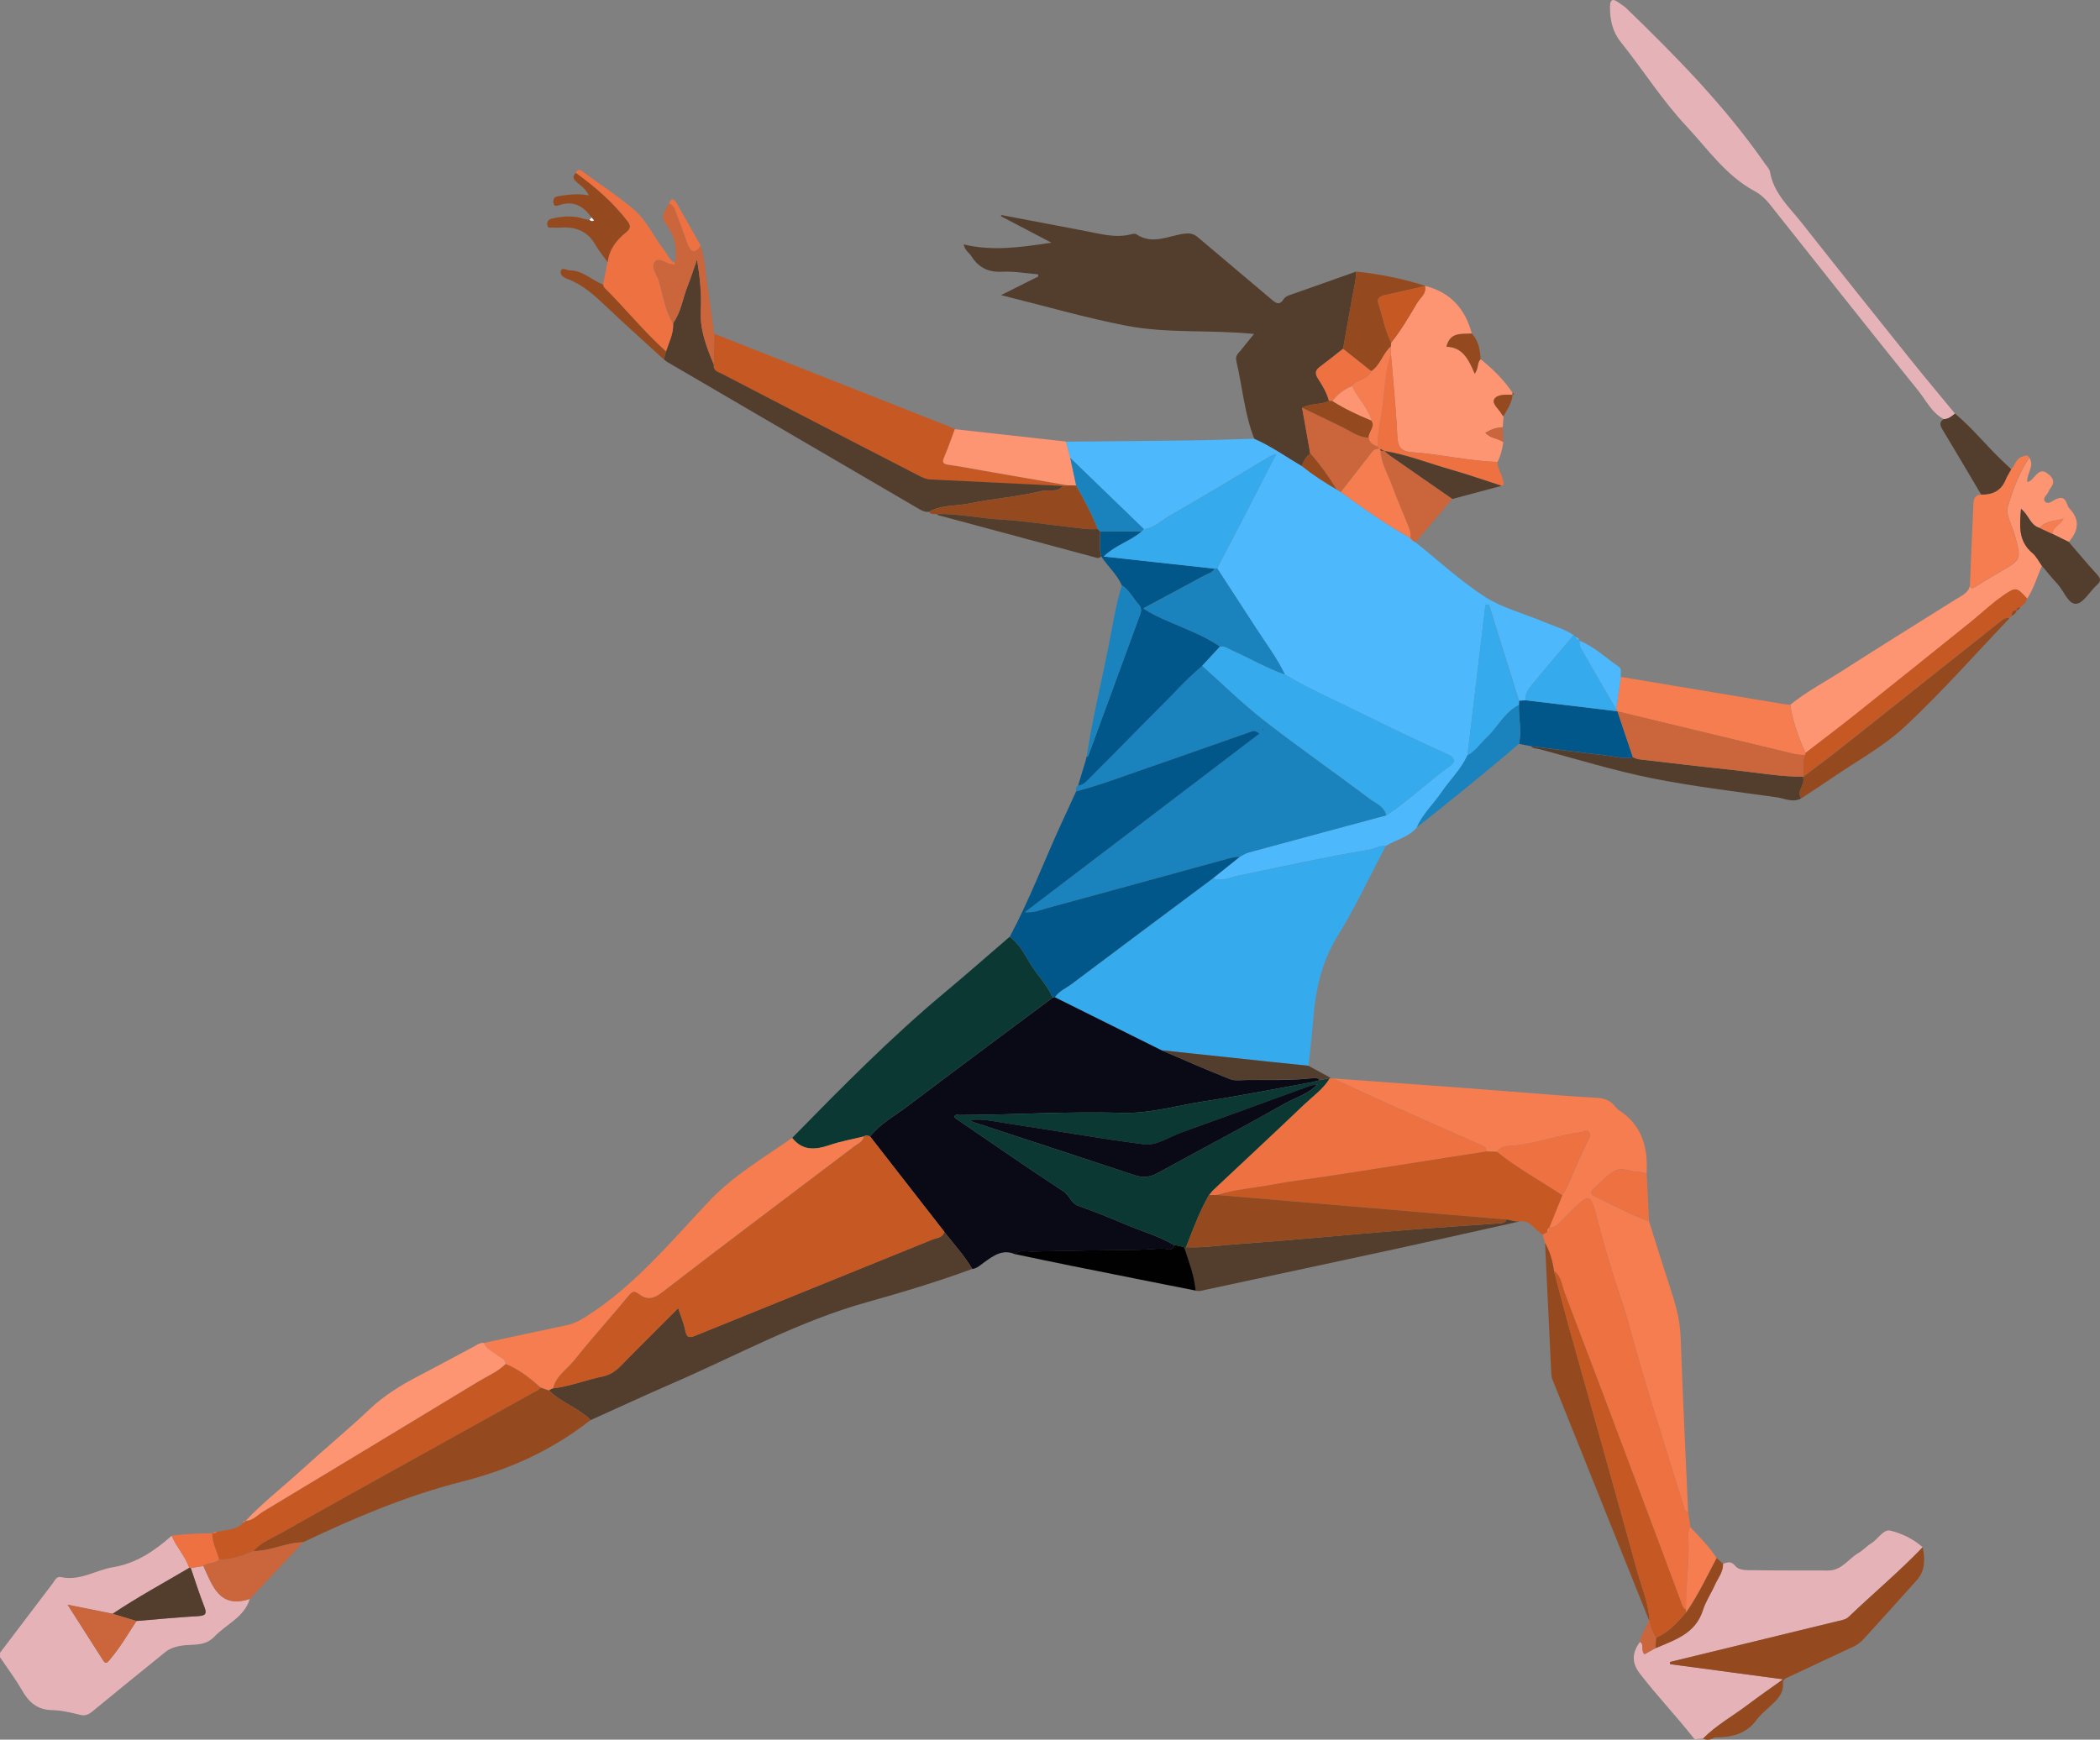 <?xml version="1.0" encoding="UTF-8"?>
<svg id="Layer_2" xmlns="http://www.w3.org/2000/svg" viewBox="0 0 325.88 270.04">
  <rect x="0" y="0" width="325.88" height="270.04" fill="#808080" stroke="none"/>
  <defs>
    <style>
      .cls-1 {
        fill: #010101;
      }

      .cls-2 {
        fill: #0a0a17;
      }

      .cls-3 {
        fill: #fd9572;
      }

      .cls-4 {
        fill: #1a83bd;
      }

      .cls-5 {
        fill: #e5b3b7;
      }

      .cls-6 {
        fill: #4eb8fd;
      }

      .cls-7 {
        fill: #ee7142;
      }

      .cls-8 {
        fill: #35abed;
      }

      .cls-9 {
        fill: #0b3832;
      }

      .cls-10 {
        fill: #02578a;
      }

      .cls-11 {
        fill: #f57d4f;
      }

      .cls-12 {
        fill: #95491f;
      }

      .cls-13 {
        fill: #ca653c;
      }

      .cls-14 {
        fill: #533d2d;
      }

      .cls-15 {
        fill: #fefefe;
      }

      .cls-16 {
        fill: #c65823;
      }
    </style>
  </defs>
  <g id="Layer_1-2" data-name="Layer_1">
    <g>
      <path class="cls-5" d="M38.76,248.19c-.87,2.88-3.67,3.93-5.52,5.88-1.52,1.61-3.55,1.06-5.35,1.42-.86.17-1.6.43-2.25.96-3.78,3.06-7.56,6.12-11.31,9.21-.62.51-1.14.72-1.96.51-1.4-.35-2.85-.69-4.28-.72-2.3-.04-3.62-1.22-4.69-3.1C2.39,260.59,1.14,258.94,0,257.23c0-.22,0-.45,0-.67,2.74-3.6,5.47-7.2,8.2-10.81.33-.44.58-1.1,1.25-.95,2.94.67,5.39-1.09,8.09-1.53,3.6-.59,6.45-2.54,9.1-4.88.73,1.75,2.1,3.16,2.73,4.97-3.97,2.36-8.05,4.55-11.89,7.13-2.17-.44-4.33-.87-7-1.41,2.01,3.16,3.77,5.92,5.54,8.68.4.63.66.26.99-.12,1.6-1.87,2.83-3.98,4.16-6.03,3.17-.26,6.33-.57,9.5-.75,1.13-.07,1.51-.27,1.04-1.46-.78-1.97-1.41-4-2.1-6.01.65-.1,1.3-.21,1.95-.31,1.42,3.09,2.49,6.66,7.2,5.1Z"/>
      <path class="cls-6" d="M165.42,68.56c6.5-.06,12.99-.11,19.49-.2,3.25-.04,6.49-.17,9.73-.26,2.61,1.15,4.92,2.8,7.36,4.23,1.69,1.36,3.51,2.54,5.39,3.63.23.14.45.28.68.42,3.5,2.52,7.01,5.03,10.78,7.13v-.02c0,.25.16.34.36.39.15.1.3.2.45.3,3.57,2.85,6.95,5.99,10.77,8.46,2.72,1.75,6.03,2.58,9.06,3.86,1.58.67,3.27,1.12,4.71,2.09-2.23,2.64-4.48,5.26-6.66,7.94-.48.59-.87,1.32-.82,2.16-.33.03-.66.06-.99.09-1.56-4.99-3.12-9.97-4.68-14.96-.18.03-.36.05-.54.08-.93,7.78-1.86,15.55-2.78,23.33-.96,2.18-2.71,3.81-4.02,5.75-1.24,1.84-2.93,3.36-3.82,5.44-1.28,1.53-3.25,1.92-4.86,2.9-.93-.1-1.72.44-2.59.58-6.79,1.12-13.49,2.64-20.23,4.01-1.28.26-2.58,1-3.98.42,1.39-1.11,2.78-2.22,4.17-3.34.44-.22.86-.52,1.32-.65,7.13-1.94,14.27-3.86,21.41-5.78,3.47-2.24,6.4-5.18,9.76-7.56.9-.63,1.09-1.3-.26-1.92-4.24-1.93-8.45-3.91-12.62-5.99-4.22-2.11-8.56-3.98-12.63-6.39-1.25-2.63-3.02-4.94-4.59-7.38-1.96-3.05-3.95-6.08-5.92-9.11,1.18-2.25,2.38-4.5,3.54-6.76,1.85-3.58,3.68-7.17,5.65-11-.5.19-.72.24-.9.34-5.23,3.11-10.43,6.28-15.71,9.3-1.28.73-2.37,1.91-3.96,2.04-3.8-3.68-7.61-7.35-11.41-11.03-.22-.85-.44-1.69-.67-2.54Z"/>
      <path class="cls-8" d="M188.23,136.33c1.39.58,2.7-.16,3.98-.42,6.74-1.36,13.45-2.89,20.23-4.01.87-.14,1.66-.68,2.59-.58-2.45,4.65-4.67,9.45-7.43,13.91-2.61,4.22-3.52,8.74-3.86,13.52-.16,2.23-.46,4.45-.69,6.68-2-.21-4-.41-6-.62-5.61-.6-11.22-1.2-16.83-1.79-5.51-2.74-11.02-5.48-16.53-8.22.66-.96,1.74-1.4,2.62-2.06,7.29-5.49,14.61-10.94,21.92-16.4Z"/>
      <path class="cls-14" d="M202,72.33c-2.44-1.44-4.75-3.09-7.36-4.23-1.53-3.89-1.84-8.06-2.79-12.08-.2-.85.38-1.23.77-1.73.58-.74,1.18-1.46,1.98-2.45-6.74-.69-13.35-.04-19.74-1.27-6.41-1.23-12.7-3.07-19.52-4.76,2.19-1.1,3.99-1.99,5.78-2.89-.01-.11-.03-.22-.04-.34-1.86-.15-3.73-.49-5.58-.4-2.15.11-3.65-.66-4.76-2.41-.35-.55-1.01-.89-1.19-1.83,4.46,1.08,8.78.46,13.61-.27-2.9-1.52-5.36-2.81-7.82-4.1.02-.06.03-.13.05-.19,4.33.82,8.66,1.65,12.99,2.47,2.36.44,4.7,1.15,7.14.52.26-.07.64-.14.83,0,2.51,1.68,4.99.22,7.45-.1.88-.11,1.45.02,2.1.57,3.8,3.24,7.64,6.43,11.44,9.66.7.6,1.25.93,1.86-.07.24-.39.68-.54,1.12-.69,3.38-1.18,6.75-2.39,10.12-3.58.01.56-.04,1.1-.15,1.66-.66,3.44-1.25,6.89-1.87,10.33-1.22.95-2.42,1.92-3.65,2.84-.76.57-.66,1.14-.2,1.84.7,1.06,1.34,2.16,1.67,3.41-1.32.63-2.87.35-4.17,1.05.42,2.36.84,4.72,1.26,7.08-.62.54-1.07,1.19-1.31,1.97Z"/>
      <path class="cls-4" d="M215.13,126.56c-7.14,1.92-14.28,3.84-21.41,5.78-.47.13-.88.43-1.33.65-.56,0-1.1.08-1.65.24-9.42,2.6-18.84,5.17-28.27,7.74-.99.27-1.95.73-3.46.63,12.32-9.37,24.33-18.52,36.42-27.72-.56-.47-.9-.45-1.21-.34-5.43,1.9-10.84,3.84-16.28,5.7-3.64,1.25-7.23,2.63-10.97,3.6,0-.34-.03-.69.31-.92.88-.05,1.39-.75,1.91-1.27,3.69-3.67,7.31-7.42,11-11.1,2.1-2.09,4.07-4.32,6.36-6.21,3.17,2.82,6.19,5.82,9.53,8.42,5.36,4.18,10.95,8.08,16.39,12.17.97.73,2.32,1.18,2.64,2.61ZM196.07,113.32s0-.09-.03-.1c-.03-.02-.09-.02-.13-.03.01.06.02.12.04.18.04-.02.08-.03.12-.05Z"/>
      <path class="cls-11" d="M255.89,189.55c1.05,3.31,2.07,6.63,3.15,9.92.85,2.61,1.66,5.18,1.76,7.99.32,9.07.77,18.14,1.16,27.21-.62-.04-.58-.53-.71-.96-1.22-3.94-2.47-7.87-3.68-11.81-1.11-3.61-2.21-7.23-3.28-10.86-.88-2.98-1.59-6.03-2.59-8.97-1.48-4.38-2.79-8.8-3.95-13.27-.91-3.5-1.18-3.54-3.72-1.01-.67.67-1.36,1.33-2.02,2.02-.44.46-.91.84-1.6.73.68-1.68,1.35-3.36,2.03-5.03.54-.72.87-1.54,1.22-2.37.85-2.05,1.78-4.06,2.73-6.06.22-.46.63-.83.19-1.34-.4-.47-.82-.05-1.24,0-3.48.46-6.8,1.7-10.3,2.09-.89.1-2.09-.13-2.69.97-.56-.02-1.11-.04-1.67-.06-.04-.35-.15-.68-.48-.83-4.91-2.19-9.83-4.35-14.74-6.55-2.9-1.3-5.78-2.64-8.67-3.97,6.42.47,12.85.92,19.27,1.4,5.31.4,10.61.82,15.91,1.23,1.95.15,3.91.28,5.87.39,1.11.06,2.07.41,2.78,1.32.17.22.37.44.6.59,3.61,2.33,4.54,5.82,4.3,9.83-.38-.08-.76-.24-1.14-.23-1.27.02-2.64-.79-3.74-.21-1.29.69-2.31,1.9-3.42,2.91-.61.55-.16.86.34,1.1,2.75,1.32,5.42,2.83,8.32,3.83Z"/>
      <path class="cls-10" d="M166.98,122.84c3.73-.96,7.33-2.35,10.97-3.6,5.44-1.87,10.85-3.81,16.28-5.7.31-.11.65-.13,1.21.34-12.09,9.2-24.1,18.34-36.42,27.72,1.51.1,2.47-.36,3.46-.63,9.43-2.57,18.85-5.14,28.27-7.74.55-.15,1.09-.24,1.65-.24-1.39,1.11-2.78,2.22-4.17,3.34-7.31,5.46-14.63,10.91-21.92,16.4-.89.67-1.97,1.1-2.62,2.06-.11.02-.23.05-.34.07-.79-1.93-2.3-3.38-3.38-5.12-.95-1.53-1.73-3.23-3.28-4.32,3.04-5.68,5.31-11.71,7.99-17.55.77-1.67,1.54-3.35,2.31-5.02Z"/>
      <path class="cls-5" d="M264.28,269.87c-.44.03-.88.07-1.31.1-2.73-3.47-5.78-6.67-8.48-10.17-1.39-1.8-1.16-3.3-.01-4.95.76.41.08,1.36.73,1.92.55-.31,1.11-.62,1.67-.93,3-1.28,6.22-2.23,7.37-5.9.43-1.37,1.28-2.62,1.87-3.95.47-1.06,1.3-1.99,1.25-3.25.69-.21,1.23-.51,1.92.34.6.74,1.86.64,2.84.65,3.86.06,7.73.04,11.6.05,2.08,0,3.11-1.82,4.67-2.72.72-.41,1.29-1.08,2-1.51,1.04-.63,1.87-2.24,2.97-1.96,1.77.45,3.54,1.29,4.99,2.57-3.65,3.8-7.69,7.19-11.5,10.82-.42.4-.98.49-1.54.62-4.08.98-8.16,1.99-12.24,2.98-4.65,1.13-9.29,2.26-13.94,3.39v.34c5.73.77,11.45,1.53,17.56,2.35-2.06,1.48-3.8,2.68-5.49,3.96-2.31,1.75-4.88,3.16-6.93,5.24Z"/>
      <path class="cls-9" d="M156.68,145.42c1.54,1.09,2.33,2.79,3.28,4.32,1.08,1.74,2.59,3.2,3.38,5.12-7.51,5.61-15.05,11.2-22.53,16.85-1.98,1.5-4.22,2.69-5.79,4.69-.32-.12-.63-.31-.95,0-1.78.44-3.61.76-5.34,1.35-2.2.75-4.18.92-5.8-1.12,7.64-7.8,15.3-15.58,23.7-22.59,3.39-2.83,6.7-5.75,10.05-8.63Z"/>
      <path class="cls-7" d="M240.42,190.55c.69.11,1.16-.27,1.6-.73.66-.69,1.34-1.35,2.02-2.02,2.54-2.53,2.81-2.49,3.72,1.01,1.16,4.47,2.47,8.89,3.95,13.27,1,2.94,1.71,5.99,2.59,8.97,1.07,3.63,2.17,7.24,3.28,10.86,1.22,3.94,2.47,7.87,3.68,11.81.13.43.09.92.71.96.11.79.22,1.59.34,2.38-.25.45-.35.93-.32,1.45.23,3.79-.42,7.56-.36,11.35-.45-.22-.56-.64-.72-1.08-2.35-6.31-4.7-12.61-7.07-18.91-3.65-9.71-7.3-19.43-11-29.12-.46-1.2-.51-2.62-1.69-3.48-.2-1.53-.63-2.98-1.38-4.32-.13-.44-.26-.87-.38-1.31.24-.13.48-.26.72-.39.27-.15.32-.41.32-.68h0Z"/>
      <path class="cls-11" d="M122.93,176.63c1.61,2.04,3.59,1.87,5.8,1.12,1.73-.59,3.56-.91,5.34-1.35-.16.82-.93,1.1-1.48,1.52-9.94,7.56-19.95,15.03-29.83,22.67-1.39,1.08-2.39,1.23-3.65.26-.71-.54-1.02-.38-1.58.3-2.76,3.36-5.71,6.57-8.4,9.98-1.12,1.42-2.85,2.41-3.28,4.36-.07.04-.14.06-.21.07-.15.09-.29.17-.44.26,0,0,.04.03.04.03-.46-.16-.91-.31-1.37-.47-1.63-1.48-3.34-2.84-5.42-3.66.03-.77-.68-.9-1.12-1.26-.77-.64-1.82-.97-2.22-2.01,4.27-.92,8.53-1.85,12.8-2.74,1.12-.23,2.06-.73,3.03-1.34,7.5-4.76,13.08-11.55,19.07-17.89,3.78-4.01,8.47-6.75,12.92-9.85Z"/>
      <path class="cls-7" d="M206.79,167.39c2.89,1.32,5.77,2.67,8.67,3.97,4.91,2.2,9.83,4.36,14.74,6.55.33.15.44.48.48.83-2.25.35-4.51.7-6.76,1.05-5.6.88-11.2,1.77-16.81,2.63-3.19.49-6.4.86-9.57,1.45-2.88.54-5.83.75-8.65,1.62-.43,0-.86.01-1.3.02.25-.29.47-.61.75-.87,4.69-4.41,9.42-8.8,14.08-13.25,1.35-1.29,2.93-2.38,3.92-4.03h.11s.11,0,.11,0c.08-.04.16-.02.23.04Z"/>
      <path class="cls-3" d="M229.77,55.76c1.88,1.5,3.58,3.19,4.94,5.19,0,.11,0,.23,0,.34l.02-.02c-1.04.02-2.4-.12-2.86.73-.37.69.8,1.55,1.23,2.37.05.09.14.17.22.25-.04.57-.08,1.13-.12,1.7-.96.02-1.82.34-2.7.85.76.9,1.96.84,2.79,1.46-.17,1.06-.39,2.11-.91,3.07-4.47-.13-8.83-1.21-13.27-1.51-2.05-.14-2.2-1.14-2.29-2.82-.2-4.17-.64-8.34-.98-12.5,0-.35-.02-.71-.03-1.06.02-.2.05-.41.07-.61,1.56-1.94,2.79-4.09,4.06-6.21.48-.81,1.47-1.42,1.19-2.58l.09-.04.09.05c3.86,1.01,6.08,3.6,7.09,7.36-1.54.13-3.36-.32-3.94,2.05,2.55.05,3.48,2.06,4.39,4.19.64-.87.33-1.73.92-2.25Z"/>
      <path class="cls-3" d="M314.88,71.01c.93,1.33-.45,2.52-.28,3.83.58-.13.85-.59,1.18-.94.63-.65,1.12-1.11,2.07-.32.89.73,1.01,1.36.33,2.22-.1.13-.2.28-.25.44-.19.56-1.04,1.05-.59,1.6.46.56,1.14-.09,1.63-.32.91-.43,1.46-.29,1.78.68.09.26.21.54.39.73,1.69,1.77,1.39,3.49-.11,5.19-.85-.42-1.7-.84-2.55-1.26.11-1.13,1.32-1.42,1.75-2.39-1.27.47-2.75.29-3.71,1.47-1.49-.41-1.7-2.08-2.9-2.97-.22,2.57-.47,4.99,1.77,6.86.62.51.99,1.32,1.48,1.99-.74,1.71-1.27,3.52-2.29,5.1-1.63-1.77-1.7-1.87-3.75-.45-1.77,1.23-3.35,2.75-5.04,4.11-5.97,4.8-11.94,9.6-17.93,14.37-2.53,2.01-5.12,3.96-7.68,5.94-1.06-2.41-1.99-4.86-2.37-7.49,2.56-2.07,5.47-3.6,8.23-5.37,5.8-3.73,11.67-7.36,17.51-11.03.88-.55,1.92-.95,2.17-2.14.1.34.16.63.65.32,1.32-.83,2.66-1.63,4.01-2.41,3.35-1.93,3.31-1.91,2.29-5.67-.42-1.55-1.5-3.15-1.04-4.65.78-2.57,1.77-5.13,3.27-7.43Z"/>
      <path class="cls-16" d="M110.83,51.81c12.26,4.84,24.51,9.67,36.77,14.52.2.08.39.2.58.31-.53,1.4-1,2.83-1.6,4.21-.35.79-.42,1.17.62,1.31,1.81.24,3.61.6,5.42.92,4.37.76,8.74,1.52,13.11,2.28l-.76.09c-6.86-.34-13.72-.68-20.57-1-.71-.03-1.29-.33-1.89-.64-3.53-1.82-7.06-3.64-10.59-5.46-6.61-3.42-13.22-6.83-19.81-10.27-.6-.31-1.48-.45-1.33-1.47.02-1.59.04-3.18.06-4.78Z"/>
      <path class="cls-5" d="M301.64,65.06c-1.88-.98-2.74-2.91-3.98-4.44-7.76-9.62-15.41-19.33-23.1-29.01-.64-.8-1.4-1.47-2.29-1.95-4.47-2.41-7.28-6.56-10.63-10.14-3.76-4.02-6.68-8.69-10.11-12.97-1.31-1.63-1.7-3.47-1.69-5.47,0-1,.32-1.44,1.28-.72.41.3.86.55,1.22.89,7.78,7.52,15.35,15.23,21.55,24.16.29.41.7.82.78,1.28.58,3.36,3.05,5.52,4.99,7.99,5.53,7.02,11.11,14,16.7,20.98,2.3,2.88,4.68,5.7,7.02,8.55-.52.4-1.01.87-1.74.85Z"/>
      <path class="cls-10" d="M186.57,103.35c-2.3,1.89-4.26,4.12-6.36,6.21-3.69,3.67-7.3,7.43-11,11.1-.53.52-1.03,1.22-1.91,1.27.38-1.25.76-2.51,1.14-3.76.05-.17.1-.35.14-.52-.04-.06-.02-.11.04-.15.09-.07.23-.11.26-.2,2.7-7.34,5.38-14.68,8.08-22.02.2-.55.12-1.04-.23-1.41-.91-.97-1.45-2.27-2.64-3-.75-1.73-2.2-2.95-3.19-4.5-.34-1.29-.14-2.61-.17-3.91,2.16,0,4.32,0,6.47,0-1.71,1.51-4.05,2.12-5.93,3.91,5.95.65,11.59,1.27,17.22,1.89-.33.67-1.05.79-1.63,1.1-3.08,1.68-6.17,3.32-9.42,5.07,1.44.99,2.87,1.57,4.28,2.19,2.59,1.13,5.25,2.11,7.6,3.73-.92,1-1.84,1.99-2.76,2.99Z"/>
      <path class="cls-16" d="M78.44,211.73c2.08.82,3.79,2.18,5.42,3.66-.21.46-.68.56-1.06.77-5.98,3.32-11.95,6.64-17.93,9.96-7,3.89-14.02,7.76-20.98,11.72-1.56.89-3.31,1.53-4.55,2.92-1.72.72-3.45,1.36-5.35,1.31-.35-1.36-1.09-2.61-1.05-4.07,0,0,.07-.02.07-.02.24.07.45.05.61-.18,1.41-.39,3.01-.22,4.13-1.43.12-.09.24-.19.36-.28,0,0,.02-.02.02-.02,1.16-.05,1.88-.94,2.77-1.48,11.12-6.7,22.24-13.41,33.34-20.15,1.42-.86,3-1.51,4.21-2.71Z"/>
      <path class="cls-14" d="M110.77,56.59c-.15,1.02.73,1.16,1.33,1.47,6.6,3.44,13.21,6.85,19.81,10.27,3.53,1.82,7.06,3.64,10.59,5.46.6.31,1.18.61,1.89.64,6.86.32,13.72.66,20.57,1-.9,1.09-2.2.51-3.3.78-3.71.9-7.53,1.18-11.26,1.94-2.08.43-4.31.18-6.25,1.3-.59.06-1.09-.18-1.58-.47-13.01-7.6-26.03-15.2-39.04-22.8-.19-.11-.35-.28-.52-.41.12-.41.23-.81.34-1.22.47-1.44,1.21-2.81,1.11-4.39,1.26-1.75,1.5-3.9,2.28-5.84.53-1.32.95-2.67,1.42-4.01.48,2.71.72,5.32.59,7.94-.14,2.99.92,5.66,2.02,8.34Z"/>
      <path class="cls-12" d="M264.28,269.87c2.06-2.08,4.62-3.49,6.93-5.24,1.69-1.28,3.43-2.48,5.49-3.96-6.11-.82-11.82-1.58-17.54-2.35v-.34c4.63-1.13,9.28-2.26,13.93-3.39,4.08-.99,8.15-2,12.24-2.98.55-.13,1.12-.22,1.54-.62,3.81-3.64,7.85-7.02,11.5-10.82.36,1.82.42,3.61-.91,5.1-2.72,3.06-5.49,6.08-8.23,9.12-.5.55-1.06.96-1.74,1.27-3.26,1.5-6.49,3.04-9.74,4.56-.51.24-1.12.39-1.07,1.1.11,1.61-.93,2.55-1.97,3.51-.74.69-1.54,1.34-2.13,2.15-1.64,2.24-3.96,2.71-6.51,2.71-.56.35-1.14.51-1.78.18Z"/>
      <path class="cls-3" d="M78.44,211.73c-1.21,1.2-2.78,1.84-4.21,2.71-11.1,6.74-22.22,13.45-33.34,20.15-.9.54-1.61,1.43-2.77,1.48,2.73-2.9,5.88-5.33,8.8-8.01,3.43-3.14,7.04-6.1,10.42-9.3,2.32-2.2,4.96-3.8,7.75-5.25,2.79-1.44,5.54-2.96,8.32-4.42.53-.28,1.03-.7,1.7-.64.4,1.04,1.45,1.37,2.22,2.01.44.36,1.14.49,1.12,1.26Z"/>
      <path class="cls-11" d="M277.8,109.4c.38,2.63,1.31,5.08,2.37,7.49,0,.1,0,.19,0,.29-1.19.07-2.32-.29-3.46-.56-8.57-2.05-17.14-4.12-25.71-6.19l-.16-.04c.03-.11.02-.21-.03-.31.24-1.67.48-3.34.72-5.01,8.32,1.39,16.63,2.78,24.95,4.17.44.07.88.11,1.33.16Z"/>
      <path class="cls-7" d="M104.45,50.17c.1,1.58-.64,2.95-1.11,4.39-3.44-3.08-6.33-6.69-9.6-9.94-.1-.1-.11-.3-.16-.46.23-1.16.47-2.32.7-3.47.22-2.03,1.4-3.47,2.91-4.69.66-.53.68-1,.16-1.67-2.26-2.94-5.03-5.34-8.02-7.5.44-.83.88-.34,1.33-.01,2.58,1.88,5.26,3.63,7.69,5.69,2.01,1.7,3.08,4.24,4.71,6.3.54.68.8,1.62,1.71,1.98-.04.08-.07.18-.12.25-.02.03-.1.02-.16.02-1.03.04-2.21-1.3-2.91-.38-.62.81.41,2.04.71,3.09.62,2.16.92,4.44,2.14,6.4Z"/>
      <path class="cls-16" d="M280.17,117.17c.01-.1.02-.19,0-.29,2.56-1.98,5.15-3.92,7.68-5.94,5.99-4.77,11.96-9.57,17.93-14.37,1.69-1.36,3.26-2.88,5.04-4.11,2.05-1.42,2.12-1.31,3.75.45-.16.6-.56,1-1.07,1.32-.29.05-.6.08-.56.49,0,0,.03-.03.03-.03-.65-.03-.81.37-.81.91,0,0,.01-.02.01-.02-.12.12-.24.24-.35.36,0,0,.02-.01.02-.01-.62-.14-1.04.21-1.49.57-3,2.41-6.02,4.78-9.03,7.17-5.15,4.09-10.29,8.19-15.45,12.27-2.01,1.58-4.06,3.11-6.09,4.66,0,0,.03-.07.03-.07.15-1.12-.25-2.31.36-3.38Z"/>
      <path class="cls-3" d="M165.72,75.34c-4.37-.76-8.74-1.52-13.11-2.28-1.8-.31-3.6-.68-5.42-.92-1.04-.14-.96-.52-.62-1.31.6-1.37,1.07-2.8,1.6-4.21,5.75.64,11.49,1.28,17.24,1.92.22.85.44,1.7.67,2.54.31,1.43.61,2.85.92,4.28-.43-.01-.86-.02-1.28-.03Z"/>
      <path class="cls-10" d="M235.73,108.79c.33-.03.66-.06.99-.09,4.71.56,9.41,1.13,14.12,1.69,0,0,.16.04.16.04.8,2.37,1.59,4.74,2.39,7.11-1.21.35-2.38-.04-3.57-.19-4.08-.49-8.16-1.01-12.23-1.52-.62-.12-1.25-.25-1.87-.37.46-2.02-.08-4.03,0-6.05,0-.21.02-.41.03-.62Z"/>
      <path class="cls-12" d="M279.78,120.63c2.03-1.55,4.09-3.07,6.09-4.66,5.16-4.07,10.3-8.18,15.45-12.27,3.01-2.39,6.03-4.77,9.03-7.17.46-.37.87-.71,1.49-.57-5.37,5.63-10.53,11.5-16.21,16.8-3.36,3.14-7.55,5.39-11.38,8.03-1.56,1.07-3.16,2.1-4.74,3.14-.84-1.18.71-2.16.27-3.3Z"/>
      <path class="cls-14" d="M279.78,120.63c.44,1.14-1.11,2.13-.27,3.3-1.33.72-2.62-.02-3.89-.19-6.49-.9-13.01-1.68-19.42-2.97-5.8-1.17-11.48-2.93-17.21-4.46-.47-.13-1.03-.06-1.41-.47,4.08.51,8.16,1.04,12.24,1.52,1.18.14,2.36.54,3.56.18.31.11.61.28.93.32,4.88.57,9.76,1.16,14.65,1.67,3.61.38,7.19,1.04,10.84,1.04l-.03.07Z"/>
      <path class="cls-11" d="M314.88,71.01c-1.49,2.3-2.48,4.85-3.27,7.43-.46,1.5.63,3.11,1.04,4.65,1.02,3.76,1.06,3.73-2.29,5.67-1.35.78-2.69,1.58-4.01,2.41-.49.31-.55.02-.65-.32.16-4.02.31-8.05.51-12.07.04-.83-.1-1.9,1.23-2.02,1.76.03,3.1-.59,3.8-2.32.23-.56.57-1.07.86-1.61.65-.61.74-1.73,1.81-1.97.36-.08.71-.36.97.14Z"/>
      <path class="cls-12" d="M165.72,75.34c.43.01.86.02,1.28.03,1.23,2.2,2.44,4.41,3.35,6.76-1.56.1-3.1-.18-4.64-.35-3.41-.37-6.8-.93-10.24-1.12-3.37-.19-6.7-.96-10.09-.87-.44.02-.9.08-1.22-.33,1.93-1.12,4.17-.87,6.25-1.3,3.73-.77,7.55-1.04,11.26-1.94,1.1-.27,2.4.31,3.3-.78.25-.03.51-.06.76-.09Z"/>
      <path class="cls-12" d="M215.88,53.2c-.02.2-.05.41-.07.61-1.24,1.08-1.58,2.88-3.02,3.81-1.46-1.16-2.92-2.32-4.38-3.48.62-3.45,1.21-6.9,1.87-10.33.11-.56.16-1.1.15-1.66,3.7.39,7.34,1.12,10.88,2.26,0,0-.09-.05-.09-.05,0,0-.09.04-.09.04-2.04.46-4.09.92-6.13,1.39-.68.16-1.41.41-1.11,1.3.67,2.03,1.03,4.17,1.99,6.11Z"/>
      <path class="cls-8" d="M250.84,110.38c-4.71-.56-9.41-1.13-14.12-1.69-.04-.84.35-1.58.82-2.16,2.18-2.68,4.43-5.3,6.66-7.94.1.09.2.19.3.28.03.32.25.43.53.49,0,0,.06.07.06.07.07.38.03.82.21,1.13,1.81,3.18,3.66,6.35,5.5,9.51.05.1.06.2.03.31Z"/>
      <path class="cls-13" d="M104.45,50.17c-1.21-1.97-1.52-4.24-2.14-6.4-.3-1.04-1.33-2.28-.71-3.09.7-.91,1.88.42,2.91.38.05,0,.14.01.16-.02.06-.07.08-.17.12-.25.33-2.23-.1-4.28-1.5-6.07-.98-1.26.06-2.14.51-3.14.84.25.95,1.06,1.2,1.7.61,1.5,1.12,3.04,1.68,4.56.5,1.36,1.17,1.57,2.04.29.67,2.02.74,4.14,1.06,6.22.38,2.48.7,4.97,1.04,7.46-.02,1.59-.04,3.18-.06,4.78-1.11-2.67-2.17-5.34-2.02-8.34.13-2.62-.11-5.23-.59-7.94-.47,1.34-.9,2.69-1.42,4.01-.78,1.94-1.02,4.09-2.28,5.84Z"/>
      <path class="cls-14" d="M318.48,82.86c.85.42,1.7.84,2.55,1.26,1.46,1.69,2.88,3.41,4.39,5.05.57.62.67,1.01,0,1.61-1.12,1-2.1,2.85-3.24,2.94-1.23.09-1.92-2.03-2.93-3.11-.83-.89-1.59-1.85-2.38-2.77-.49-.67-.86-1.47-1.48-1.99-2.23-1.87-1.98-4.29-1.77-6.86,1.19.89,1.41,2.55,2.9,2.96.65.3,1.31.61,1.96.91Z"/>
      <path class="cls-12" d="M89.35,26.84c2.99,2.16,5.76,4.55,8.02,7.5.52.67.49,1.14-.16,1.67-1.51,1.22-2.69,2.66-2.91,4.69-.65-.9-1.37-1.76-1.92-2.72-1.16-2.04-2.93-2.76-5.16-2.66-.45.02-.9.05-1.34,0-.38-.03-.96.25-.96-.53,0-.55.27-.75.79-.87,1.66-.36,3.3-.5,4.95.07.26.09.55.09.82.13.22.19.44.27.71.1l-.37-.44c-1.24-1.73-2.77-2.7-5-1.94-.36.12-.93.31-.95-.48-.02-.55.2-.81.74-.9,1.52-.24,3.03-.46,4.78-.13-.53-1.06-1.3-1.54-1.95-2.11-.56-.49-.58-.89-.09-1.38Z"/>
      <path class="cls-4" d="M235.7,109.41c-.07,2.02.47,4.03,0,6.05-5.17,4.45-10.48,8.72-15.83,12.96.89-2.08,2.58-3.61,3.82-5.44,1.31-1.94,3.06-3.56,4.02-5.75,1.25-.66,2-1.86,3-2.8,1.72-1.62,2.75-3.92,4.98-5.03Z"/>
      <path class="cls-13" d="M219.66,84.18c-.15-.1-.3-.2-.45-.3-.12-.13-.24-.26-.36-.39,0,0,0,.02,0,.02.12-.63-.05-1.21-.28-1.78-.87-2.16-1.8-4.29-2.6-6.47-.64-1.75-1.66-3.39-1.75-5.33l.63.09-.03-.02c.29.24.57.51.88.73,3.22,2.25,6.45,4.48,9.67,6.72-1.91,2.24-3.81,4.48-5.72,6.73Z"/>
      <path class="cls-14" d="M312.1,72.84c-.29.54-.63,1.05-.86,1.61-.7,1.73-2.04,2.35-3.8,2.32-1.99-3.35-3.96-6.72-5.98-10.06-.4-.67-.59-1.18.18-1.66.73.02,1.22-.45,1.74-.85,2.6,2.16,4.73,4.81,7.15,7.15.52.5,1.04.99,1.56,1.48Z"/>
      <path class="cls-14" d="M145.37,79.79c3.4-.08,6.72.69,10.09.87,3.44.19,6.83.75,10.24,1.12,1.55.17,3.08.45,4.64.35.12.11.25.22.37.34.03,1.3-.17,2.62.17,3.91-.41.41-.86.16-1.26.05-8-2.14-15.99-4.29-23.99-6.45-.1-.03-.18-.12-.27-.19Z"/>
      <path class="cls-4" d="M174.09,90.88c1.19.72,1.73,2.02,2.64,3,.34.37.43.85.23,1.41-2.7,7.34-5.39,14.68-8.08,22.02-.03.09-.17.13-.26.2.85-5.62,2.18-11.14,3.31-16.7.67-3.31,1.14-6.68,2.16-9.92Z"/>
      <path class="cls-7" d="M215.84,54.87c.34,4.17.78,8.33.98,12.5.08,1.67.24,2.67,2.29,2.82,4.44.31,8.8,1.39,13.27,1.51-.06,1.02.69,1.81.82,2.77.05.33.41.73-.18.94-2.64-.85-5.26-1.77-7.93-2.53-3.42-.98-6.74-2.3-10.27-2.88,0,0,.03.02.03.02-.22-.11-.44-.22-.67-.33-.11,0-.22,0-.33,0-.01-.12-.02-.24-.03-.36-.11-2.19.46-4.31.73-6.45.33-2.67.43-5.4,1.28-8Z"/>
      <path class="cls-14" d="M180.21,163.02c5.61.6,11.22,1.2,16.83,1.79,2,.21,4,.41,6,.62,1.17.64,2.34,1.28,3.52,1.92,0,0-.11,0-.11,0,0,0-.11,0-.11,0-.52.1-1.04.2-1.57.3-.22-.32-.55-.36-.9-.32-3.39.38-6.79.27-10.18.29-.95,0-2,.2-2.83-.13-3.58-1.41-7.1-2.98-10.65-4.49Z"/>
      <path class="cls-7" d="M255.89,189.55c-2.9-1-5.57-2.51-8.32-3.83-.5-.24-.95-.54-.34-1.1,1.11-1.01,2.13-2.23,3.42-2.91,1.1-.58,2.47.23,3.74.21.38,0,.76.15,1.14.23.12,2.47.25,4.93.37,7.4Z"/>
      <path class="cls-14" d="M214.83,70c3.53.58,6.85,1.91,10.27,2.88,2.67.76,5.29,1.68,7.93,2.53-2.55.68-5.1,1.36-7.64,2.04-3.22-2.24-6.45-4.48-9.67-6.72-.31-.22-.59-.49-.88-.73Z"/>
      <path class="cls-12" d="M93.59,44.16c.05.16.06.36.16.46,3.27,3.25,6.16,6.85,9.6,9.94-.12.41-.23.81-.35,1.22-3.01-2.75-6.05-5.47-9-8.27-1.8-1.7-3.6-3.35-5.97-4.22-.62-.23-1.24-.67-.97-1.32.21-.51.89,0,1.36,0,2.03.01,3.42,1.53,5.16,2.2Z"/>
      <path class="cls-12" d="M267.38,242.75c.05,1.26-.78,2.19-1.25,3.25-.59,1.33-1.44,2.57-1.87,3.95-1.16,3.66-4.38,4.61-7.37,5.9.03-.55.06-1.1.1-1.65,1.98-.8,3.31-2.37,4.67-3.92,1.84-2.67,3.23-5.59,4.73-8.45.33.31.67.62,1,.92Z"/>
      <path class="cls-11" d="M266.38,241.83c-1.5,2.86-2.89,5.78-4.73,8.45,0-.14-.01-.29-.02-.43-.06-3.79.59-7.55.36-11.35-.03-.52.07-1,.32-1.45,1.44,1.52,2.91,3.02,4.07,4.77Z"/>
      <path class="cls-7" d="M32.93,238c-.04,1.46.71,2.71,1.05,4.07-.66.7-1.73.41-2.43,1.02-.65.1-1.3.21-1.95.31-.08.01-.17,0-.24-.04-.63-1.81-1.99-3.22-2.73-4.97,2.09-.31,4.19-.36,6.29-.39Z"/>
      <path class="cls-6" d="M250.81,110.08c-1.84-3.17-3.69-6.33-5.5-9.51-.18-.32-.15-.75-.21-1.13,2.31.95,4.11,2.68,6.13,4.08.54.37.17,1.04.3,1.56-.24,1.67-.48,3.34-.72,5.01Z"/>
      <path class="cls-12" d="M229.77,55.76c-.59.52-.28,1.38-.92,2.25-.91-2.14-1.84-4.15-4.39-4.19.58-2.37,2.4-1.92,3.94-2.05,1.04,1.13,1.28,2.53,1.37,3.99Z"/>
      <path class="cls-7" d="M108.73,38.13c-.87,1.28-1.54,1.08-2.04-.29-.56-1.52-1.07-3.06-1.68-4.56-.26-.64-.36-1.45-1.2-1.7.43-1.05.87-.59,1.23.03,1.25,2.16,2.46,4.34,3.69,6.52Z"/>
      <path class="cls-12" d="M233.31,64.62c-.07-.08-.17-.15-.22-.25-.43-.82-1.6-1.68-1.23-2.37.46-.85,1.83-.72,2.86-.73-.1,1.27-.8,2.3-1.42,3.35Z"/>
      <path class="cls-13" d="M233.28,68.63c-.83-.62-2.03-.55-2.79-1.46.88-.51,1.75-.83,2.7-.85.03.77.06,1.54.09,2.31Z"/>
      <path class="cls-12" d="M312.16,95.63c0-.54.16-.94.81-.91-.11.44-.44.69-.81.91Z"/>
      <path class="cls-12" d="M312.94,94.74c-.04-.42.27-.45.56-.49-.11.26-.26.46-.56.49Z"/>
      <path class="cls-7" d="M33.61,237.8c-.15.23-.37.24-.61.18.16-.21.37-.25.61-.18Z"/>
      <path class="cls-6" d="M245.03,99.36c-.27-.06-.49-.17-.53-.49.24.1.54.12.53.49Z"/>
      <path class="cls-12" d="M234.71,61.29c0-.11,0-.23,0-.34.21.12.38.24,0,.34Z"/>
      <path class="cls-3" d="M38.09,236.09c-.12.09-.24.19-.36.28.04-.2.15-.3.36-.28Z"/>
      <path class="cls-4" d="M168.58,117.64c-.05.17-.1.35-.14.52.05-.17.1-.35.14-.52Z"/>
      <path class="cls-12" d="M311.82,95.97c.12-.12.24-.24.35-.36-.12.12-.24.24-.35.36Z"/>
      <path class="cls-2" d="M180.21,163.02c3.54,1.51,7.06,3.08,10.65,4.49.83.33,1.88.13,2.83.13,3.4-.01,6.8.1,10.18-.29.34-.04.68,0,.9.32-.38.1-.75.23-1.13.3-5.59,1.01-11.15,2.13-16.76,2.98-4.23.64-8.37,1.92-12.72,1.79-8.43-.26-16.86.32-25.29.34-.25,0-.56-.13-.73.16-.03.31.2.39.38.51,5.49,3.74,10.94,7.53,16.49,11.16.98.64,1.17,1.85,2.33,2.26,2.36.85,4.71,1.77,7.01,2.76,2.61,1.12,5.37,1.88,7.84,3.32-.12.84-.74.74-1.28.63-.5-.1-.96-.06-1.46-.02-3.61.28-7.24.16-10.86.26-2.76.08-5.56.06-8.34.17-.9.04-1.91-.41-2.7.41-1.94-.86-3.36.19-4.82,1.24-.57.41-1.1.95-1.86,1.04-1.2-2.11-2.89-3.85-4.32-5.77-3.84-4.93-7.68-9.86-11.52-14.8,1.57-2,3.81-3.19,5.79-4.69,7.48-5.65,15.01-11.24,22.53-16.85.11-.02.23-.05.34-.07,5.51,2.74,11.02,5.48,16.53,8.22Z"/>
      <path class="cls-14" d="M146.54,191.2c1.44,1.93,3.12,3.67,4.32,5.77-5.34,1.97-10.79,3.61-16.26,5.14-10.53,2.93-20.06,8.19-29.99,12.5-4.36,1.89-8.66,3.89-12.99,5.84-.3-.49-.79-.74-1.23-1.07-1.66-1.25-3.67-2.01-5.15-3.52,0,0-.04-.03-.04-.03.15-.09.29-.17.44-.26.08,0,.15-.03.21-.07,2.62-.32,5.08-1.31,7.65-1.84,1.13-.23,2.03-.82,2.84-1.66,2.89-2.96,5.83-5.87,8.9-8.95.42,1.3.89,2.38,1.1,3.5.22,1.17.7,1.12,1.62.75,12.23-4.98,24.48-9.91,36.71-14.89.66-.27,1.62-.25,1.86-1.22Z"/>
      <path class="cls-16" d="M188.89,185.49c2.82-.87,5.77-1.08,8.65-1.62,3.17-.59,6.38-.95,9.57-1.45,5.6-.87,11.21-1.75,16.81-2.63,2.25-.35,4.51-.7,6.76-1.05.56.02,1.11.04,1.67.06,3.16,2.55,6.73,4.49,10.1,6.72-.68,1.68-1.35,3.36-2.03,5.03,0,0,0,0,0,0-.26.16-.32.4-.32.68-.24.13-.48.26-.72.39-1.2-.61-1.8-2.22-3.46-2.06-.75.16-1.44-.21-2.16-.27-14.96-1.27-29.91-2.54-44.87-3.81Z"/>
      <path class="cls-12" d="M85.23,215.86c1.49,1.51,3.49,2.26,5.15,3.52.44.33.93.59,1.23,1.07-5.92,4.65-12.6,7.69-19.9,9.53-8.58,2.17-16.7,5.62-24.67,9.41-2.64.05-5.06,1.37-7.71,1.37,1.25-1.39,2.99-2.03,4.55-2.92,6.96-3.96,13.98-7.82,20.98-11.72,5.97-3.32,11.95-6.64,17.93-9.96.38-.21.85-.31,1.06-.77.46.15.91.31,1.37.47Z"/>
      <path class="cls-14" d="M233.76,189.3c.72.06,1.41.43,2.16.27-6.01,1.34-12.01,2.7-18.03,4.01-10.23,2.22-20.47,4.4-30.7,6.6-.54.12-1.08.32-1.65.16-.21-2.35-1.06-4.52-1.78-6.73l.14-.02h.14c2.07.11,4.12-.13,6.18-.32,3.11-.28,6.22-.47,9.33-.74,6.27-.53,12.53-1.11,18.8-1.61,4.83-.39,9.67-.7,14.5-1.04.43-.03.77-.13.91-.58Z"/>
      <path class="cls-12" d="M239.76,192.93c.75,1.35,1.18,2.8,1.38,4.33.73,2.74,1.43,5.49,2.19,8.22,3.57,12.77,7.18,25.52,10.7,38.3.7,2.54,1.76,4.99,1.95,7.66h-.11c-4.98-12.41-9.96-24.81-14.93-37.22-.12-.3-.19-.65-.21-.98-.33-6.77-.65-13.54-.97-20.32Z"/>
      <path class="cls-1" d="M183.77,193.6c.72,2.21,1.57,4.39,1.78,6.73-6.46-1.28-12.92-2.56-19.37-3.86-2.88-.58-5.75-1.19-8.62-1.79.79-.82,1.8-.37,2.7-.41,2.78-.11,5.57-.09,8.34-.17,3.62-.1,7.25.02,10.86-.26.5-.04.96-.09,1.46.02.54.11,1.16.21,1.28-.63.53.12,1.06.24,1.58.35Z"/>
      <path class="cls-13" d="M39.34,240.77c2.65,0,5.07-1.33,7.71-1.37-2.76,2.93-5.52,5.87-8.28,8.8-4.71,1.56-5.78-2.02-7.2-5.1.7-.61,1.77-.32,2.43-1.02,1.9.05,3.64-.59,5.35-1.31Z"/>
      <path class="cls-13" d="M255.87,251.43s.11.01.11.01c.08,1.01.5,1.9,1,2.75-.03.55-.06,1.1-.1,1.65-.56.31-1.12.62-1.67.93-.66-.56.02-1.51-.73-1.92.18-1.25,1.06-2.22,1.39-3.42Z"/>
      <path class="cls-14" d="M29.37,243.36c.08.04.16.05.24.04.69,2,1.32,4.03,2.1,6.01.47,1.19.09,1.39-1.04,1.46-3.17.18-6.33.49-9.5.75-1.23-.37-2.46-.74-3.69-1.12,3.84-2.58,7.91-4.78,11.89-7.13Z"/>
      <path class="cls-13" d="M17.49,250.5c1.23.37,2.46.74,3.69,1.12-1.33,2.05-2.56,4.16-4.16,6.03-.33.39-.59.75-.99.12-1.77-2.76-3.53-5.53-5.54-8.68,2.67.54,4.83.98,7,1.41Z"/>
      <path class="cls-8" d="M186.57,103.35c.92-1,1.84-1.99,2.76-2.99.73-.16,1.27.32,1.87.59,2.75,1.21,5.35,2.74,8.19,3.75,4.07,2.41,8.41,4.28,12.63,6.39,4.16,2.08,8.38,4.07,12.62,5.99,1.35.61,1.16,1.28.26,1.92-3.37,2.38-6.3,5.32-9.76,7.56-.32-1.43-1.68-1.88-2.64-2.61-5.43-4.1-11.02-7.99-16.39-12.17-3.34-2.6-6.36-5.6-9.53-8.42Z"/>
      <path class="cls-8" d="M188.49,88.28c-5.63-.62-11.26-1.24-17.22-1.89,1.88-1.8,4.22-2.4,5.93-3.91.1-.11.2-.23.29-.34,1.6-.13,2.68-1.31,3.96-2.04,5.29-3.01,10.48-6.19,15.71-9.3.18-.11.4-.15.9-.34-1.96,3.83-3.8,7.42-5.65,11-1.17,2.26-2.36,4.51-3.54,6.76-.13.02-.26.05-.39.07Z"/>
      <path class="cls-4" d="M188.49,88.28c.13-.02.26-.05.39-.07,1.97,3.04,3.96,6.07,5.92,9.11,1.56,2.44,3.34,4.75,4.59,7.38-2.84-1.01-5.44-2.53-8.19-3.75-.6-.27-1.14-.74-1.87-.59-2.34-1.63-5.01-2.6-7.6-3.73-1.42-.62-2.84-1.2-4.28-2.19,3.25-1.74,6.34-3.39,9.42-5.07.57-.31,1.29-.43,1.63-1.1Z"/>
      <path class="cls-8" d="M235.7,109.41c-2.23,1.11-3.26,3.41-4.98,5.03-1,.94-1.74,2.13-3,2.8.93-7.77,1.86-15.55,2.78-23.32.18-.03.36-.05.54-.08,1.56,4.99,3.12,9.97,4.68,14.96,0,.21-.02.41-.03.62Z"/>
      <path class="cls-13" d="M213.83,69.32c.01.12.02.24.03.36-.35,0-.66.1-.88.39-1.63,2.11-3.27,4.21-4.91,6.31-.23-.14-.45-.28-.68-.42-1.2-1.98-2.55-3.86-4.08-5.6-.42-2.36-.84-4.72-1.26-7.08,1.97.93,3.92,1.89,5.89,2.83,1.44.68,2.76,1.75,4.46,1.84.1.85.77,1.11,1.43,1.38Z"/>
      <path class="cls-11" d="M208.07,76.39c1.64-2.1,3.27-4.21,4.91-6.31.23-.29.53-.39.88-.39.11,0,.22,0,.33,0,.01.08.03.16.03.24.09,1.93,1.1,3.57,1.75,5.33.8,2.18,1.73,4.32,2.6,6.47.23.57.4,1.15.28,1.78-3.78-2.1-7.29-4.61-10.79-7.13Z"/>
      <path class="cls-4" d="M177.49,82.12c-.1.11-.2.23-.29.34-2.16,0-4.32,0-6.47,0-.12-.11-.25-.22-.37-.34-.91-2.35-2.12-4.56-3.35-6.76-.31-1.43-.61-2.85-.92-4.28,3.8,3.68,7.61,7.35,11.41,11.03Z"/>
      <path class="cls-12" d="M203.32,70.36c1.53,1.75,2.88,3.62,4.08,5.6-1.88-1.09-3.69-2.27-5.39-3.63.25-.79.69-1.44,1.31-1.97Z"/>
      <path class="cls-11" d="M218.85,83.49c.12.13.24.26.36.39-.2-.05-.37-.14-.36-.39Z"/>
      <path class="cls-7" d="M208.41,54.14c1.46,1.16,2.92,2.32,4.38,3.48-.54,1.36-2.23,1.24-3,2.32-1.21.51-2.24,1.26-3.03,2.31-.18,0-.36-.01-.53-.02-.33-1.25-.97-2.34-1.67-3.41-.46-.7-.56-1.27.2-1.84,1.24-.92,2.44-1.89,3.65-2.84Z"/>
      <path class="cls-12" d="M206.23,62.23c.18,0,.36.01.53.02,1.92,1.21,3.97,2.16,6.06,3.03.66,1.02-.49,1.75-.42,2.67-1.7-.09-3.02-1.16-4.46-1.84-1.96-.93-3.92-1.9-5.89-2.83,1.3-.7,2.85-.42,4.17-1.05Z"/>
      <path class="cls-10" d="M196.07,113.32s-.08.03-.12.05c-.01-.06-.02-.12-.04-.18.04,0,.1,0,.13.03.02.01.02.07.03.1Z"/>
      <path class="cls-7" d="M242.44,185.52c-3.37-2.24-6.94-4.17-10.1-6.72.61-1.1,1.81-.87,2.69-.97,3.5-.4,6.82-1.63,10.3-2.09.41-.05.83-.47,1.24,0,.44.51.03.89-.19,1.34-.95,2-1.89,4.02-2.73,6.06-.34.83-.68,1.65-1.22,2.37Z"/>
      <path class="cls-16" d="M146.54,191.2c-.25.97-1.2.95-1.86,1.22-12.23,4.98-24.48,9.92-36.71,14.89-.92.38-1.4.42-1.62-.75-.22-1.12-.68-2.2-1.1-3.5-3.07,3.08-6.01,5.98-8.9,8.95-.82.84-1.71,1.43-2.84,1.66-2.57.53-5.03,1.52-7.65,1.84.42-1.95,2.16-2.94,3.28-4.36,2.69-3.41,5.64-6.62,8.4-9.98.56-.68.87-.85,1.58-.3,1.27.97,2.26.81,3.65-.26,9.88-7.64,19.88-15.11,29.83-22.67.55-.42,1.31-.69,1.48-1.52.32-.32.63-.12.95,0,3.84,4.93,7.68,9.86,11.52,14.8Z"/>
      <path class="cls-16" d="M256.98,254.2c-.5-.86-.92-1.74-1-2.75-.18-2.67-1.25-5.13-1.95-7.66-3.52-12.78-7.13-25.53-10.7-38.3-.76-2.73-1.46-5.48-2.19-8.22,1.18.86,1.24,2.29,1.69,3.48,3.7,9.69,7.35,19.41,11,29.12,2.37,6.3,4.73,12.6,7.07,18.91.16.43.27.85.72,1.08,0,.14.01.28.02.43-1.35,1.55-2.69,3.12-4.67,3.92Z"/>
      <path class="cls-11" d="M240.1,191.24c0-.28.06-.53.32-.68,0,.28-.05.53-.32.68Z"/>
      <path class="cls-16" d="M85.64,215.57c-.15.09-.29.17-.44.26.15-.09.29-.17.44-.26Z"/>
      <path class="cls-9" d="M183.77,193.6c-.53-.12-1.06-.24-1.58-.35-2.47-1.44-5.23-2.2-7.84-3.32-2.31-.99-4.65-1.91-7.01-2.76-1.15-.41-1.35-1.62-2.33-2.26-5.56-3.63-11.01-7.43-16.49-11.16-.18-.12-.41-.19-.38-.51.17-.29.48-.16.73-.16,8.43-.02,16.86-.6,25.29-.34,4.36.13,8.49-1.15,12.72-1.79,5.61-.84,11.18-1.97,16.76-2.98.38-.07.75-.2,1.13-.3.52-.1,1.04-.2,1.57-.3-.99,1.65-2.56,2.74-3.92,4.03-4.66,4.45-9.38,8.83-14.08,13.25-.28.26-.5.58-.75.87-1.46,2.57-2.48,5.34-3.54,8.08h-.14s-.14.01-.14.01ZM204.4,168.34c-.38.08-.78.1-1.14.23-6.63,2.4-13.24,4.84-19.88,7.21-1.94.69-3.82,2.12-5.86,1.85-6.85-.89-13.65-2.12-20.48-3.12-2.15-.32-4.29-.89-6.5-.65.17.19.37.27.57.34,8.34,2.75,16.69,5.49,25.03,8.24,1.24.41,2.33.31,3.51-.34,6.57-3.63,13.21-7.12,19.75-10.8,1.68-.95,3.64-1.48,5.01-2.95.15-.04.3-.08.45-.13-.03-.04-.06-.09-.08-.13-.12.08-.24.17-.36.25Z"/>
      <path class="cls-12" d="M184.05,193.59c1.07-2.74,2.08-5.51,3.54-8.08.43,0,.86-.01,1.3-.02,14.96,1.27,29.91,2.54,44.87,3.81-.14.45-.48.55-.91.58-4.83.33-9.67.65-14.5,1.04-6.27.51-12.53,1.08-18.8,1.61-3.11.26-6.22.45-9.33.74-2.06.19-4.11.42-6.18.33Z"/>
      <path class="cls-11" d="M212.4,67.95c-.07-.92,1.08-1.66.42-2.67-.57-2.03-2.16-3.48-3.03-5.34.76-1.08,2.46-.95,3-2.32,1.44-.93,1.77-2.73,3.02-3.81,0,.35.02.71.03,1.06-.85,2.6-.95,5.33-1.28,8-.27,2.14-.84,4.26-.73,6.45-.66-.27-1.33-.53-1.43-1.38Z"/>
      <path class="cls-16" d="M215.88,53.2c-.96-1.94-1.32-4.07-1.99-6.11-.29-.89.43-1.14,1.11-1.3,2.04-.47,4.09-.93,6.13-1.39.28,1.17-.71,1.78-1.19,2.58-1.27,2.12-2.5,4.28-4.06,6.21Z"/>
      <path class="cls-11" d="M318.48,82.86c-.65-.31-1.31-.61-1.96-.91.96-1.18,2.44-1,3.71-1.47-.43.97-1.64,1.26-1.75,2.39Z"/>
      <path class="cls-13" d="M279.81,120.56c-3.65,0-7.23-.66-10.84-1.04-4.89-.51-9.77-1.1-14.65-1.67-.32-.04-.62-.21-.93-.32-.79-2.37-1.59-4.74-2.39-7.11,8.57,2.07,17.14,4.14,25.71,6.19,1.13.27,2.26.63,3.46.56-.62,1.07-.21,2.26-.36,3.38Z"/>
      <path class="cls-15" d="M91.81,33.78c.12.15.24.3.37.44-.26.17-.49.09-.71-.1.11-.12.23-.23.34-.35Z"/>
      <path class="cls-14" d="M214.22,69.93c0-.08-.02-.16-.03-.24.22.11.44.22.67.33-.21-.03-.42-.06-.63-.09Z"/>
      <path class="cls-3" d="M209.8,59.94c.87,1.86,2.46,3.31,3.03,5.34-2.09-.86-4.14-1.81-6.06-3.03.79-1.06,1.82-1.8,3.03-2.31Z"/>
      <path class="cls-2" d="M204.4,168.34c-1.38,1.48-3.33,2-5.01,2.95-6.53,3.69-13.18,7.18-19.75,10.8-1.18.65-2.27.75-3.51.34-8.34-2.76-16.69-5.5-25.03-8.24-.2-.07-.39-.15-.57-.34,2.22-.24,4.36.34,6.5.65,6.83,1.01,13.63,2.24,20.48,3.12,2.04.26,3.92-1.16,5.86-1.85,6.64-2.37,13.25-4.81,19.88-7.21.36-.13.76-.16,1.14-.23h0Z"/>
      <path class="cls-2" d="M204.4,168.34c.12-.08.24-.17.36-.25.03.04.06.09.08.13-.15.04-.3.08-.45.13,0,0,0,0,0,0Z"/>
    </g>
  </g>
</svg>